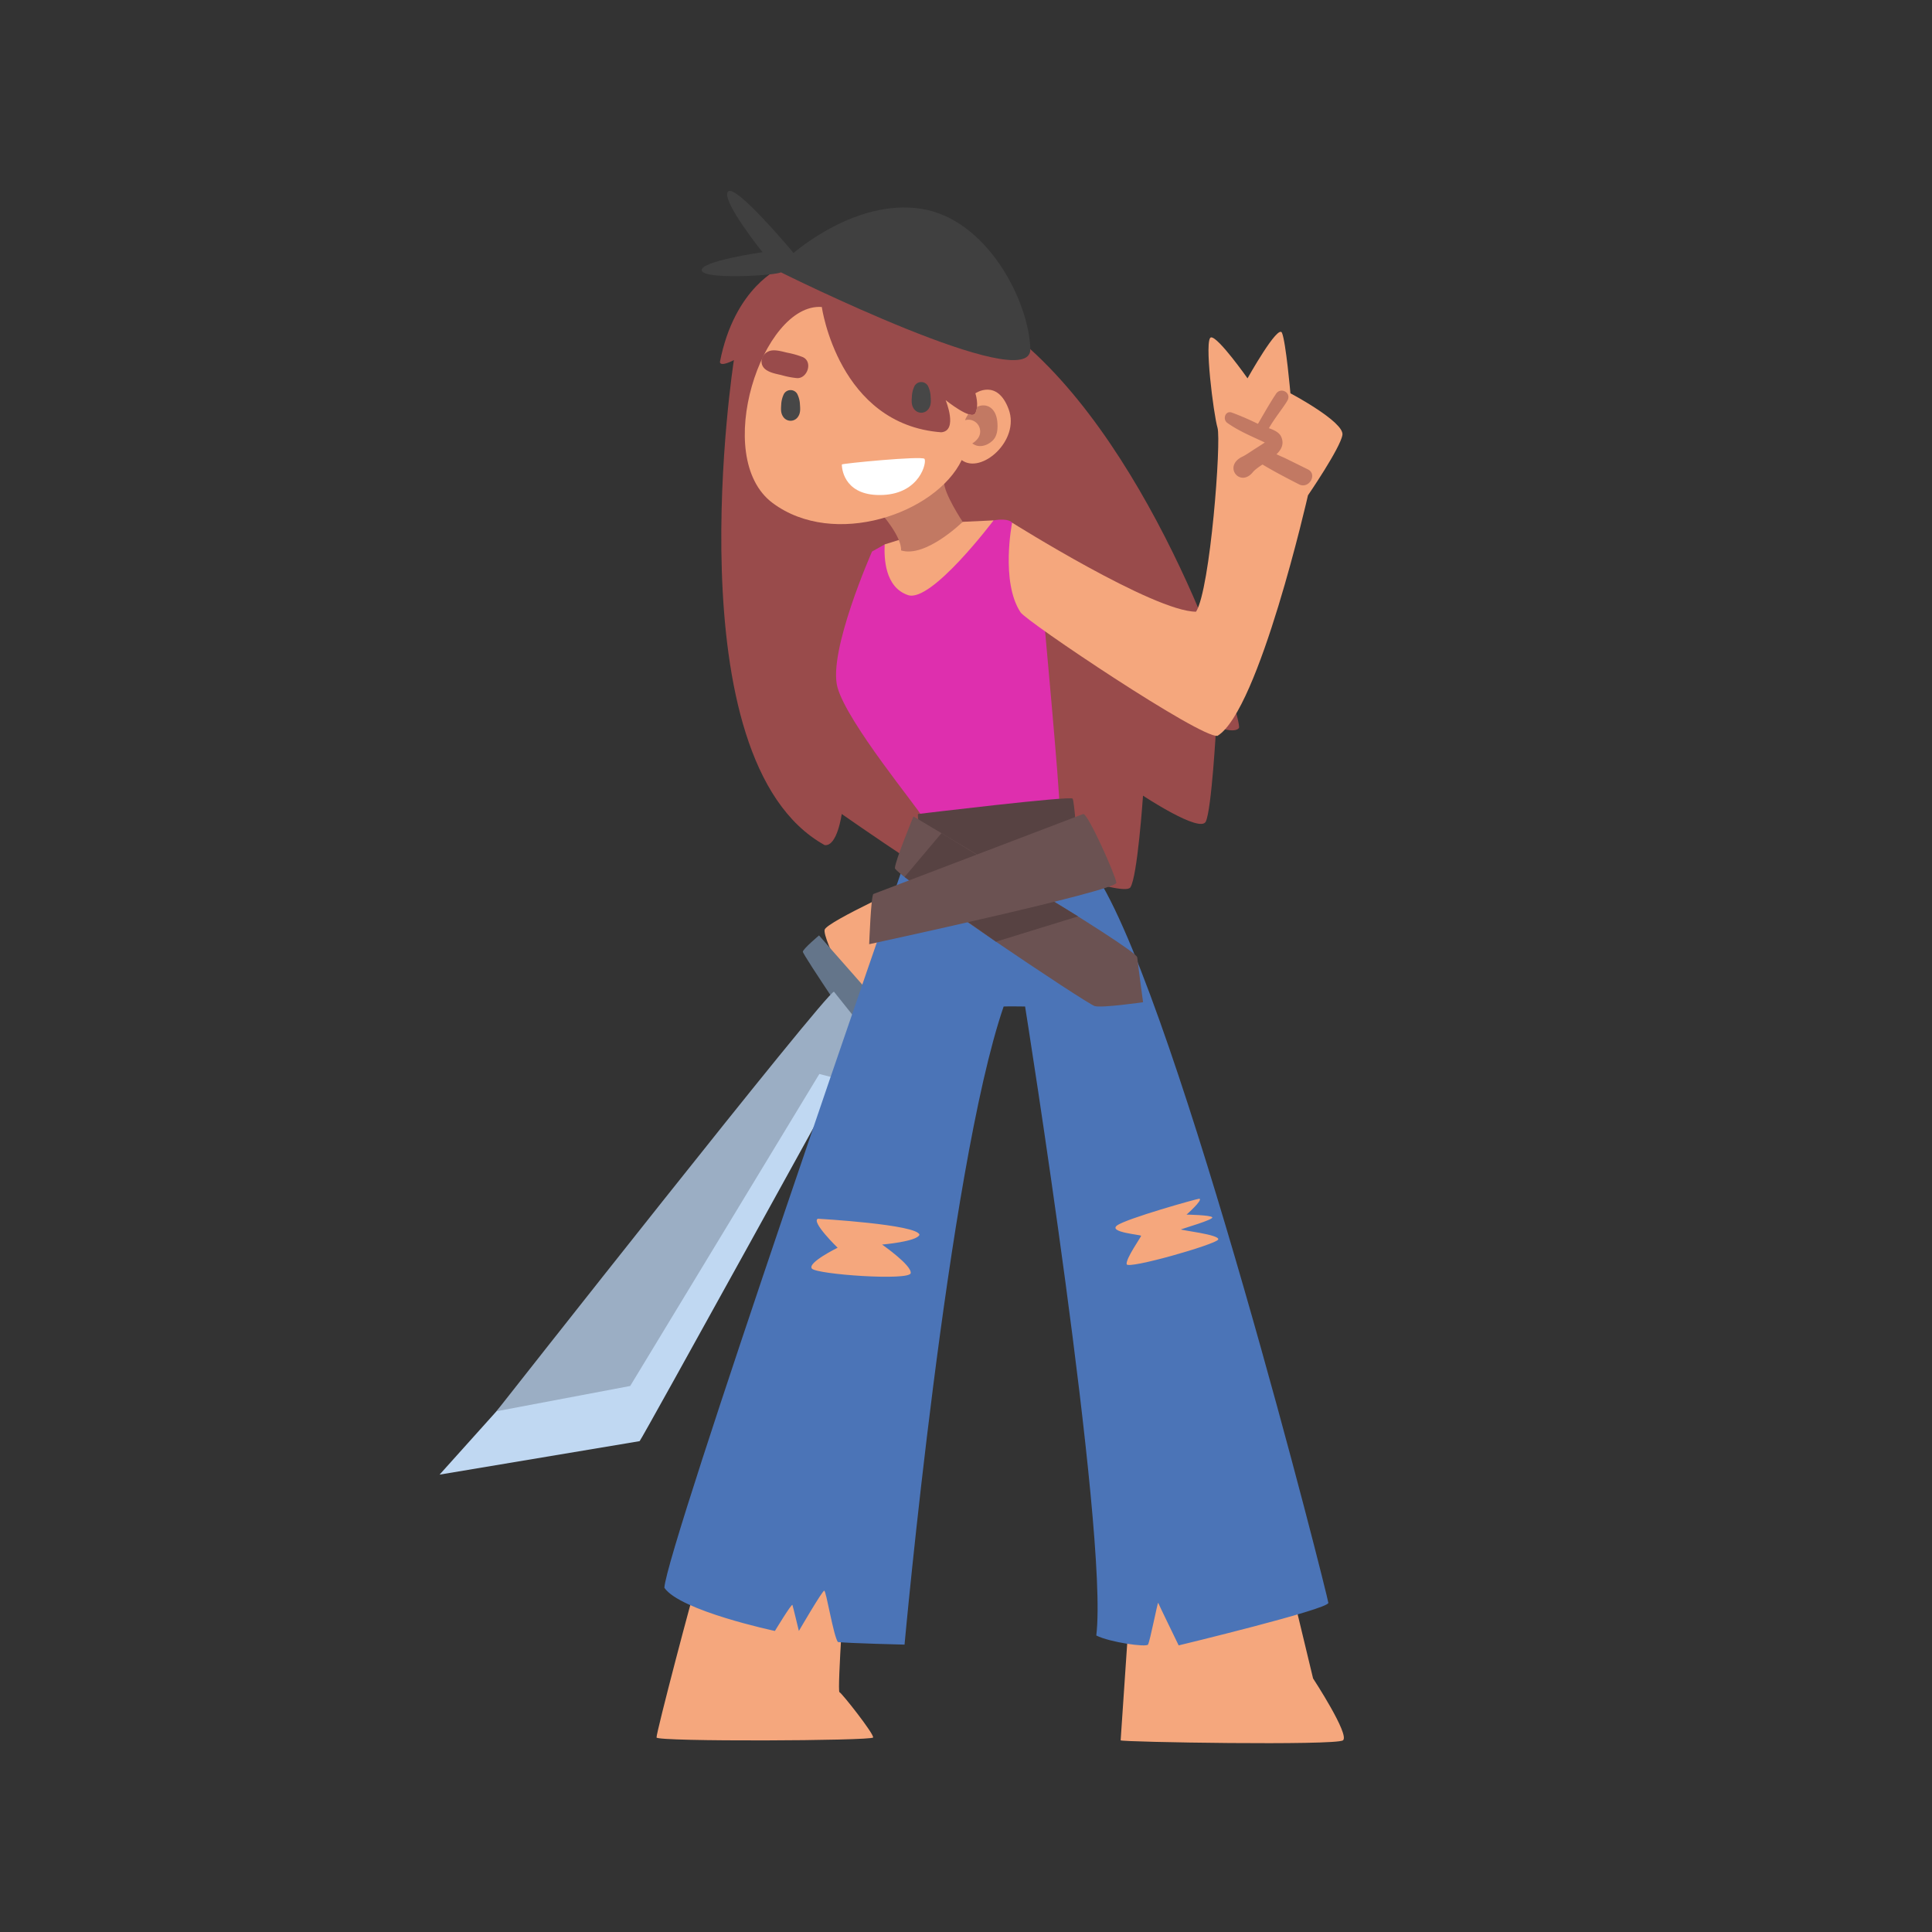 <svg xmlns="http://www.w3.org/2000/svg" width="901" height="901" fill="none" xmlns:v="https://vecta.io/nano"><rect width="100%" height="100%" fill="#333333" stroke="none"/><path d="M364.23 124.749s-21.68 8.94-28.5 44.11c.3 2.42 6.52-.92 6.52-.92s-29.11 186.42 42.29 226.16c5.91.91 8-14.49 8-14.49s60.631 42.38 67.601 42.68 11.219-23.57 11.219-23.57 52.451 20 55.781 15.14 5.909-42.8 5.909-42.8 26.53 17.58 29.26 12.13 4.851-44.26 4.851-44.26 8.49 3.33 10.61.6-34.561-120-97.311-176.73c-48.18-40.32-116.23-38.05-116.23-38.05z" fill="#994b4b"/><path d="M324.6 739.359c-.68.6-18.64 68.89-18.42 70.93s100.5 1.59 101 0-14.55-20.69-15.69-21.14 2.73-55.48 2.73-55.48-58.72-4.13-69.62 5.69zm202.87.64l-4.85 71.62c.3.83 100.35 2.51 103.68 0s-13.94-28.88-13.94-28.88l-14-58.2-70.89 15.46zm-100.34-329s-41.15 18.65-42.52 22.51 15.69 38 21.26 36.61 21.26-59.12 21.26-59.12z" fill="#f5a77d"/><path d="M231.54 658.149L205 687.699l93.29-15.61c1.21-1.21 100.65-181.59 100.65-181.59l-14.4 4.25-153 163.4z" fill="#c0d8f2"/><path d="M381.96 436.239c.3.45 34.56 39.26 34.56 39.26s-12.73 14.25-13 13.18-29.26-43.5-29.11-44.86 7.55-7.58 7.55-7.58z" fill="#64758a"/><path d="M388.93 462.489c-3.1-.54-157.39 195.66-157.39 195.66l62.36-11.79 88.21-145.51 10.46 2.73 11-22.74-14.64-18.35z" fill="#9baec4"/><path d="M421.84 402.129s-111.42 320.94-112 338.34c7.28 10.74 51.54 20.14 51.54 20.14s7.88-13 8.18-12.12 3 12.12 3 12.12 10.92-18.79 11.83-18.79 4.24 20.91 6.36 23.95c5.46.6 31.09 1.21 31.09 1.21s20.15-221.69 46.22-297.59c1.82-.11 10 0 10 0s39.11 245.14 33.2 293.34c6.36 3.19 23.19 5.54 24.1 4.25s4.54-20.16 4.77-19.48 9.55 19.84 9.55 19.84 70-16.88 69.8-19.84-69-275.58-107.16-337.53c-21.22-8.61-90.48-7.84-90.48-7.84z" fill="#4b74b7"/><path d="M412.6 253.889l-5.91 3.3s-20.69 46.72-16.14 63.32 38 56.84 39.44 60.25 63.32-3.18 64-5.45-7.73-93.22-7.73-93.22l-14.25-38.35s-1.44-2.28-8.64-1.06c-8.27 1.59-35.94 15.91-50.77 11.21z" fill="#de2fae"/><path d="M422.74 250.709l-10.16 3.18c-.3 6.22 0 20 10.91 23.65s39.87-34.86 39.87-34.86l-14.4.68-26.22 7.35z" fill="#f5a77d"/><path d="M410.99 239.489s9.55 10.69 9.24 17.21c11.52 3.56 28.73-13.34 28.73-13.34s-8.87-13.26-8.72-18.8-29.25 14.93-29.25 14.93z" fill="#c27963"/><path d="M472 243.739s66.09 41.53 85.79 41.53c6.67-10.61 11.82-79.73 10-85.79s-6.36-41.84-3-42.14 17 19.1 17 19.1 14.25-25.47 16.07-21.22 3.94 28.19 3.94 28.19 25.16 13.34 24.25 19.4-16.07 28.19-16.07 28.19-22.78 100.36-42.19 112.17c-7.88 1.21-89.12-53.35-91.85-57.6-9.4-14.21-3.94-41.83-3.94-41.83z" fill="#f5a77d"/><g fill="#c27963"><path d="M590.1 203.179c2-5.45 8.32-12.79 10.32-16.42s-3.15-6.42-5.34-3.11c-3.68 5.54-6.84 11.45-10.28 17.14a15.58 15.58 0 0 1 5.3 2.39h0zm19.79 15.7l-9.81-4.84c-1.84-.94-5-2.1-7.32-3.58-1.065 2.313-2.773 4.271-4.92 5.64l1.15.66c5.47 3.27 11.15 6.22 16.82 9.12 4.65 2.38 8.79-4.76 4.08-7z"/><path d="M597.53 203.759c-1.46-3.38-6.8-4.15-9.87-5.58a123.85 123.85 0 0 0-13.26-5.8c-3-1-4.37 3.22-2 4.87 5.3 3.78 11.52 6.32 17.45 9.11-1.38.95-3.72 2.41-3.93 2.55-1.46.9-4.83 3.26-6.4 4-9.38 4.38-1.3 14.6 4.69 7.37 3.7-4.54 16.8-8.46 13.32-16.52z"/></g><path d="M383.25 143.169s7.73 54.79 55.7 58.43c8-.68 2.05-15 2.05-15s12 9.69 13.87 6.1 0-9.28 0-9.28 10.19-7.05 15.55 7.5-12.82 30.44-21.92 23.64c-12.05 25-59.57 41.38-88.21 20s-4.78-93.44 22.96-91.39z" fill="#f5a77d"/><path d="M373.07 188.809a12.11 12.11 0 0 0-1.3-5.15 3.59 3.59 0 0 0-1.309-1.273c-.539-.304-1.147-.464-1.766-.464s-1.227.16-1.766.464a3.59 3.59 0 0 0-1.309 1.273c-.8 1.603-1.244 3.36-1.3 5.15-.13 1.88-.26 3.79.84 5.43.371.606.891 1.107 1.511 1.454s1.318.53 2.029.53 1.409-.182 2.029-.53 1.14-.848 1.511-1.454c1.1-1.64.97-3.55.83-5.43zm60.939-3.75a12.24 12.24 0 0 0-1.3-5.15 3.59 3.59 0 0 0-3.075-1.737c-.618 0-1.227.16-1.766.464a3.59 3.59 0 0 0-1.309 1.273 12.11 12.11 0 0 0-1.3 5.15c-.14 1.88-.27 3.79.83 5.43.371.606.892 1.107 1.511 1.454s1.319.53 2.029.53a4.15 4.15 0 0 0 2.03-.53c.62-.348 1.14-.848 1.51-1.454 1.1-1.64.97-3.55.84-5.43z" fill="#474747"/><path d="M392.6 216.609c0-.46 37.4-4.1 38.54-2.62s-2 16-19.27 16.83-19.27-11.03-19.27-14.21z" fill="#fff"/><path d="M465.16 197.359c-.18-3-1.14-6.22-4-7.71-.875-.42-1.84-.621-2.81-.586s-1.917.305-2.76.786a8.19 8.19 0 0 1-.75 2.83c-.49 1-1.71 1-3.23.46a12.3 12.3 0 0 0-1.56 2.83 5.48 5.48 0 0 1 5.908 1.888c.679.875 1.077 1.935 1.141 3.04a5.48 5.48 0 0 1-.779 3.152c-.734 1.125-1.725 2.061-2.89 2.73a6.77 6.77 0 0 0 1.91 1c2.7.82 5.66-.45 7.6-2.34 2.15-2.08 2.39-5.27 2.22-8.08z" fill="#c27963"/><path d="M428.15 379.609s71.28-8.62 72.08-7.15 1.93 18 1.93 18l-45 11.7c-2.48 0-27.74-13.57-27.74-13.57s-1.82-8.23-1.27-8.98z" fill="#574242"/><path d="M425.99 380.759s103.91 61.6 104.36 65.71 2.73 20.92 2.73 20.92-18.87 2.73-22.51 1.82-93.22-61.16-93.22-64.35 8.64-24.1 8.64-24.1z" fill="#6b5252"/><path d="M439.07 388.559l-17.23 20.44 42.63 30.16 38.28-11.8-63.68-38.8z" fill="#574242"/><path d="M505.12 379.629l-97.77 37.28c-1.14.22-2 23.42-2 23.42s115.73-25 115.28-28.65-13.47-32.84-15.51-32.05z" fill="#6b5252"/><path d="M381.429 568.359s46.61 2.65 47.37 7.5c-1.21 3.18-17.43 4.55-17.43 4.55s13.94 9.7 13.34 13.34-43.81.6-46.08-2.13 12-9.73 12-9.73-12.46-12.11-9.2-13.53zm177.911-9.34c-.53-.15-34.46 9.36-38.47 12.54s11.3 4.24 11.3 4.77-7.29 10.78-6.74 13.26 41.38-9.19 42.66-11.49-18-4.42-17.32-4.77 15.49-4.59 14.58-5.65-12-1.24-12-1.24 7.81-6.89 5.99-7.42z" fill="#f5a77d"/><path d="M364.23 127.019s116.86 58.21 116.26 35.78-20.16-60.63-50.89-65.44-59.49 20.62-59.49 20.62-27.29-32.69-30.62-28.63 16.11 28.28 16.11 28.28-29 4.09-28.35 8.48 33.81 2.43 36.98.91z" fill="#404040"/><path d="M374.33 166.519c-2.267-.879-4.61-1.549-7-2-2.29-.51-4.89-1.33-7.24-1.09-4.75.48-7 6.49-2.51 9.25 2 1.27 4.56 1.71 6.88 2.26a39.72 39.72 0 0 0 7.24 1.4c4.9.22 7.5-7.71 2.63-9.82z" fill="#994b4b"/></svg>